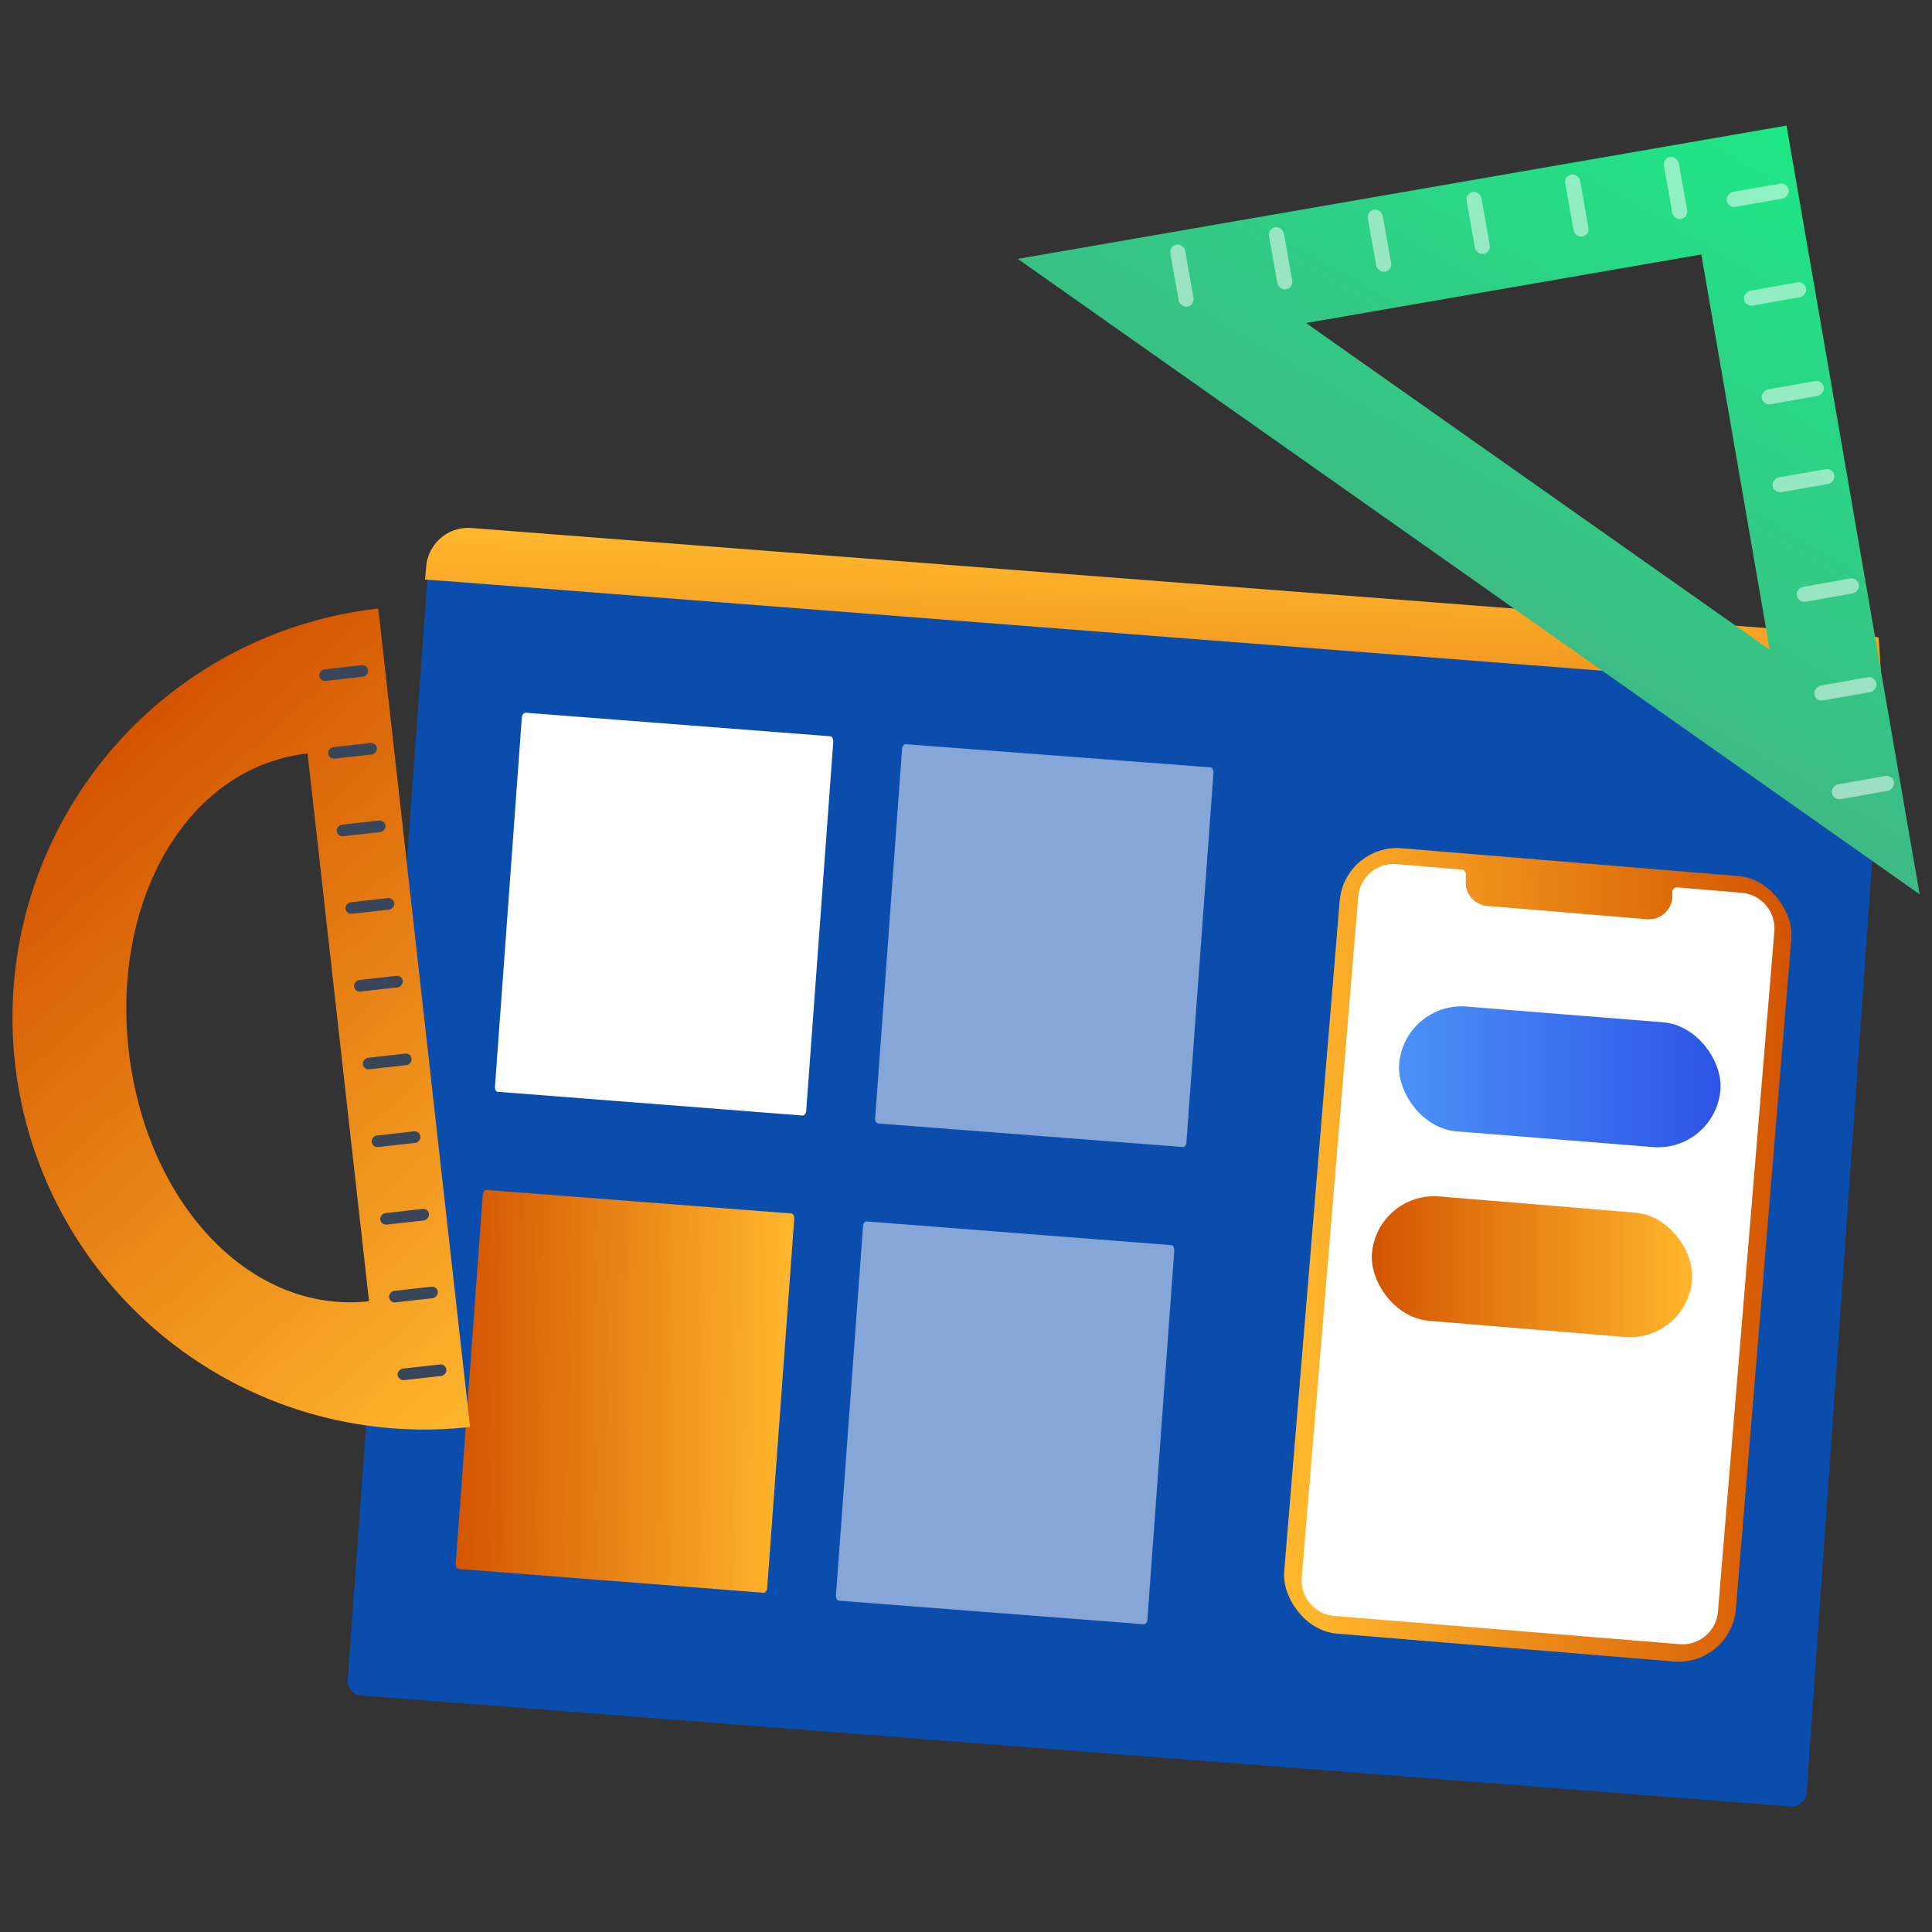 <svg id="Layer_1" data-name="Layer 1" xmlns="http://www.w3.org/2000/svg" xmlns:xlink="http://www.w3.org/1999/xlink" viewBox="0 0 100 100"><rect x="0" y="0" width="100" height="100" fill="#333333" stroke="none"/><defs><style>.cls-1{fill:#0b4dad;}.cls-2,.cls-4{fill:#fff;}.cls-10,.cls-2{opacity:0.5;}.cls-3{fill:url(#linear-gradient);}.cls-5{fill:url(#linear-gradient-2);}.cls-6{fill:url(#linear-gradient-3);}.cls-7{fill:url(#linear-gradient-4);}.cls-8{fill:#394559;}.cls-9{fill:url(#linear-gradient-5);}.cls-11{fill:url(#linear-gradient-6);}.cls-12{fill:url(#linear-gradient-7);}</style><linearGradient id="linear-gradient" x1="627.58" y1="2017.7" x2="686.29" y2="1971.04" gradientTransform="matrix(-4.07, -0.3, 0.3, 0.17, 2153.51, -103.24)" gradientUnits="userSpaceOnUse"><stop offset="0" stop-color="#d35400"/><stop offset="1" stop-color="#ffb62d"/></linearGradient><linearGradient id="linear-gradient-2" x1="24.94" y1="72.2" x2="44.6" y2="72.2" gradientTransform="matrix(0.88, -0.01, -0.01, 1, 2.32, 0.18)" xlink:href="#linear-gradient"/><linearGradient id="linear-gradient-3" x1="351.06" y1="-61.95" x2="376.85" y2="-58.93" gradientTransform="matrix(1, 0, 0, -1, -284.95, 4.57)" xlink:href="#linear-gradient"/><linearGradient id="linear-gradient-4" x1="350.19" y1="-90.89" x2="388.92" y2="-90.89" gradientTransform="translate(-296.09 -161.72) rotate(48.39)" xlink:href="#linear-gradient"/><linearGradient id="linear-gradient-5" x1="-70.84" y1="-34.61" x2="-39.94" y2="-34.61" gradientTransform="matrix(0.5, -0.86, 0.86, 0.5, 140.36, -11.81)" gradientUnits="userSpaceOnUse"><stop offset="0" stop-color="#3dba85"/><stop offset="1" stop-color="#1de885"/></linearGradient><linearGradient id="linear-gradient-6" x1="72.03" y1="55.75" x2="88.62" y2="55.75" gradientTransform="translate(-4.33 6.82) rotate(-4.73)" gradientUnits="userSpaceOnUse"><stop offset="0" stop-color="#4b91f7"/><stop offset="1" stop-color="#2c54e6"/></linearGradient><linearGradient id="linear-gradient-7" x1="71" y1="65.57" x2="87.6" y2="65.57" gradientTransform="translate(-5.14 6.77) rotate(-4.73)" xlink:href="#linear-gradient"/></defs><path class="cls-1" d="M18.73,87.76,92.67,93.5a.78.78,0,0,0,.84-.72L97.46,36.6a.79.79,0,0,0-.72-.84L22.81,30c-.43,0-.66-.43-.69,0L18,86.92A.77.77,0,0,0,18.73,87.76Z"/><path class="cls-2" d="M45.44,58.15l15.79,1.22c.09,0,.17-.1.18-.25L62.81,40c0-.15-.06-.27-.15-.28L46.88,38.52c-.1,0-.18.11-.19.26L45.3,57.87C45.28,58,45.35,58.14,45.44,58.15Z"/><path class="cls-3" d="M23.28,30.09l73.37,5.69a2.8,2.8,0,0,0,.77,0L97.24,33a3,3,0,0,0-.77-.1L24.41,27.33a2.18,2.18,0,0,0-2.35,2L22,30S22.85,30.06,23.28,30.09Z"/><path class="cls-4" d="M25.76,56.51l15.79,1.23c.09,0,.17-.11.18-.25l1.4-19.1c0-.15-.06-.27-.15-.28L27.2,36.89c-.09,0-.18.1-.19.25l-1.39,19.1C25.61,56.38,25.67,56.51,25.76,56.51Z"/><path class="cls-2" d="M43.42,82.85,59.2,84.07c.09,0,.18-.1.19-.25l1.39-19.09c0-.15-.05-.27-.14-.28L44.85,63.22c-.09,0-.17.11-.18.26l-1.4,19.09C43.26,82.72,43.33,82.84,43.42,82.85Z"/><path class="cls-5" d="M23.74,81.21l15.78,1.23c.1,0,.18-.11.19-.25l1.4-19.1c0-.15-.06-.27-.15-.28L25.18,61.59c-.1,0-.18.1-.19.25l-1.4,19.1C23.58,81.08,23.65,81.21,23.74,81.21Z"/><rect class="cls-6" x="67.87" y="44.54" width="23.46" height="40.79" rx="2.98" transform="translate(153.57 136.23) rotate(-175.27)"/><path class="cls-4" d="M70.3,46.43,67.38,81.64a1.84,1.84,0,0,0,1.69,2L86.92,85.1a1.84,1.84,0,0,0,2-1.68l2.92-35.21a1.85,1.85,0,0,0-1.69-2l-3.34-.28a.24.24,0,0,0-.25.22l0,.31a1.22,1.22,0,0,1-1.31,1.12l-8.27-.69a1.21,1.21,0,0,1-1.11-1.31l0-.32a.23.23,0,0,0-.21-.25l-3.35-.28A1.84,1.84,0,0,0,70.3,46.43Z"/><path class="cls-7" d="M.78,55.05A21.31,21.31,0,0,0,24.33,73.86L19.58,31.5A21.3,21.3,0,0,0,.78,55.05ZM19.1,67.35c-6.17.69-11.56-5.13-12.44-13S9.75,39.69,15.92,39Z"/><rect class="cls-8" x="21.54" y="69.75" width="0.6" height="2.54" rx="0.3" transform="translate(-46.3 100.65) rotate(-96.4)"/><rect class="cls-8" x="21.09" y="65.73" width="0.6" height="2.54" rx="0.3" transform="translate(-42.8 95.73) rotate(-96.4)"/><rect class="cls-8" x="20.64" y="61.71" width="0.6" height="2.54" rx="0.3" transform="translate(-39.31 90.81) rotate(-96.4)"/><rect class="cls-8" x="20.19" y="57.69" width="0.6" height="2.54" rx="0.3" transform="translate(-35.81 85.9) rotate(-96.4)"/><rect class="cls-8" x="19.74" y="53.67" width="0.6" height="2.54" rx="0.3" transform="translate(-32.32 80.98) rotate(-96.4)"/><rect class="cls-8" x="19.29" y="49.65" width="0.6" height="2.54" rx="0.3" transform="translate(-28.83 76.06) rotate(-96.4)"/><rect class="cls-8" x="18.84" y="45.63" width="0.6" height="2.54" rx="0.3" transform="translate(-25.33 71.14) rotate(-96.4)"/><rect class="cls-8" x="18.39" y="41.61" width="0.6" height="2.54" rx="0.3" transform="translate(-21.84 66.23) rotate(-96.4)"/><rect class="cls-8" x="17.93" y="37.59" width="0.6" height="2.54" rx="0.3" transform="translate(-18.34 61.31) rotate(-96.4)"/><rect class="cls-8" x="17.48" y="33.57" width="0.6" height="2.54" rx="0.3" transform="translate(-14.85 56.39) rotate(-96.4)"/><path class="cls-9" d="M52.68,13.4,99.36,46.29,92.47,6.5ZM91.6,33.63l-24-16.91,20.46-3.55Z"/><g class="cls-10"><rect class="cls-4" x="90.59" y="8.48" width="0.78" height="3.26" rx="0.39" transform="translate(85.01 -81.24) rotate(79.92)"/><rect class="cls-4" x="91.5" y="13.59" width="0.78" height="3.26" rx="0.39" transform="translate(90.78 -77.92) rotate(79.92)"/><rect class="cls-4" x="92.4" y="18.69" width="0.78" height="3.26" rx="0.39" transform="translate(96.56 -74.59) rotate(79.92)"/><rect class="cls-4" x="93.31" y="23.8" width="0.78" height="3.26" rx="0.39" transform="matrix(0.17, 0.98, -0.98, 0.17, 102.34, -71.27)"/><rect class="cls-4" x="94.22" y="28.91" width="0.78" height="3.26" rx="0.39" transform="translate(108.12 -67.95) rotate(79.92)"/><rect class="cls-4" x="95.13" y="34.02" width="0.78" height="3.26" rx="0.39" transform="translate(113.9 -64.63) rotate(79.92)"/><rect class="cls-4" x="96.04" y="39.13" width="0.78" height="3.26" rx="0.39" transform="translate(119.68 -61.31) rotate(79.92)"/></g><g class="cls-10"><rect class="cls-4" x="86.34" y="8.1" width="0.78" height="3.26" rx="0.39" transform="translate(173.82 4.13) rotate(169.92)"/><rect class="cls-4" x="81.23" y="9.01" width="0.78" height="3.26" rx="0.39" transform="translate(163.84 6.83) rotate(169.92)"/><rect class="cls-4" x="76.12" y="9.92" width="0.78" height="3.26" rx="0.39" transform="translate(153.86 9.52) rotate(169.92)"/><rect class="cls-4" x="71.01" y="10.82" width="0.78" height="3.26" rx="0.39" transform="translate(143.88 12.22) rotate(169.92)"/><rect class="cls-4" x="65.9" y="11.73" width="0.78" height="3.26" rx="0.39" transform="translate(133.89 14.92) rotate(169.92)"/><rect class="cls-4" x="60.79" y="12.64" width="0.78" height="3.26" rx="0.39" transform="translate(123.91 17.61) rotate(169.92)"/></g><rect class="cls-11" x="72.01" y="52.52" width="16.63" height="6.46" rx="3.23" transform="matrix(1, 0.08, -0.08, 1, 4.87, -6.44)"/><rect class="cls-12" x="70.98" y="62.34" width="16.63" height="6.46" rx="3.23" transform="translate(5.68 -6.32) rotate(4.73)"/></svg>